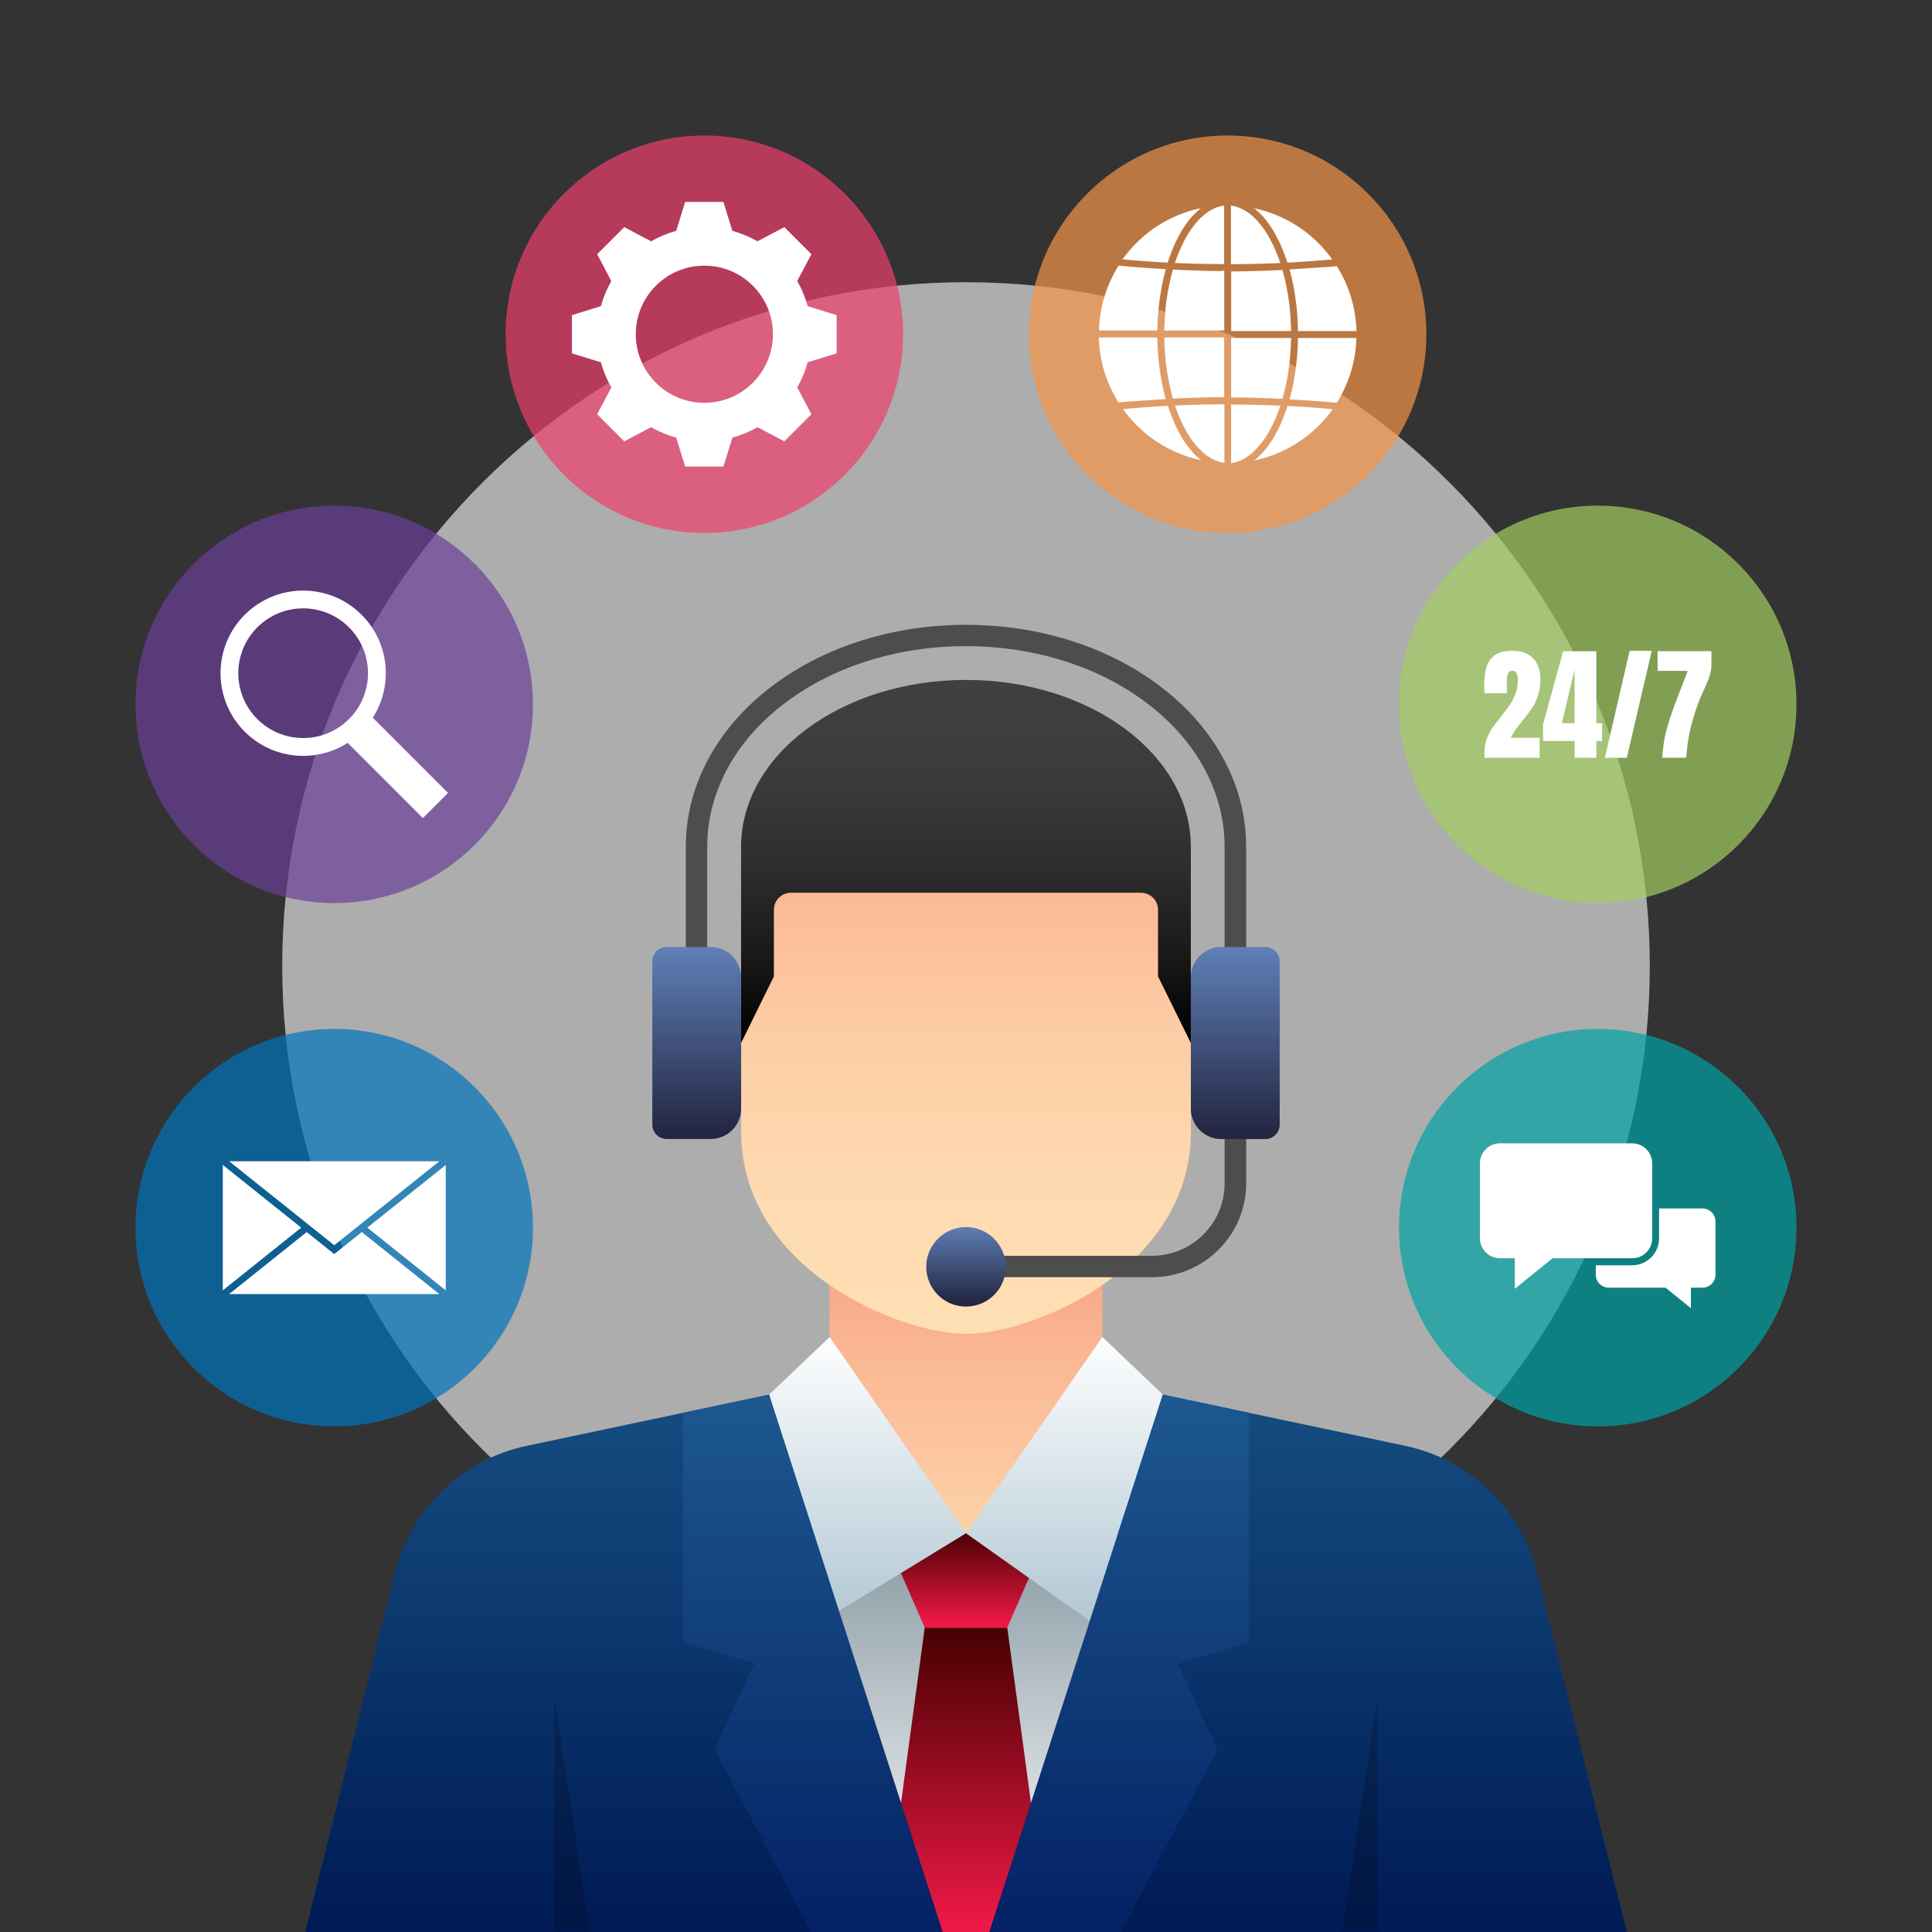 <?xml version="1.0" encoding="UTF-8"?>
<svg xmlns="http://www.w3.org/2000/svg" xmlns:xlink="http://www.w3.org/1999/xlink" width="205px" height="205px" viewBox="0 0 205 205" version="1.1">
<rect x="0" y="0" width="205" height="205" fill="#333333" stroke="none"/>
<defs>
<filter id="alpha" filterUnits="objectBoundingBox" x="0%" y="0%" width="100%" height="100%">
  <feColorMatrix type="matrix" in="SourceGraphic" values="0 0 0 0 1 0 0 0 0 1 0 0 0 0 1 0 0 0 1 0"/>
</filter>
<mask id="mask0">
  <g filter="url(#alpha)">
<rect x="0" y="0" width="205" height="205" style="fill:rgb(0%,0%,0%);fill-opacity:0.6;stroke:none;"/>
  </g>
</mask>
<clipPath id="clip1">
  <rect x="0" y="0" width="205" height="205"/>
</clipPath>
<g id="surface5" clip-path="url(#clip1)">
<path style=" stroke:none;fill-rule:nonzero;fill:rgb(100%,100%,100%);fill-opacity:1;" d="M 175.055 102.5 C 175.055 62.43 142.57 29.945 102.5 29.945 C 62.43 29.945 29.945 62.43 29.945 102.5 C 29.945 142.57 62.43 175.055 102.5 175.055 C 142.57 175.055 175.055 142.57 175.055 102.5 Z M 175.055 102.5 "/>
</g>
<linearGradient id="linear0" gradientUnits="userSpaceOnUse" x1="1400" y1="2571.129" x2="1400" y2="1702.567" gradientTransform="matrix(0.073,0,0,0.073,0,0)">
<stop offset="0" style="stop-color:rgb(100%,87.451%,70.588%);stop-opacity:1;"/>
<stop offset="0.213" style="stop-color:rgb(99.608%,85.49%,69.02%);stop-opacity:1;"/>
<stop offset="0.452" style="stop-color:rgb(99.216%,80.392%,64.706%);stop-opacity:1;"/>
<stop offset="0.703" style="stop-color:rgb(98.039%,71.373%,57.647%);stop-opacity:1;"/>
<stop offset="0.962" style="stop-color:rgb(96.863%,59.216%,47.451%);stop-opacity:1;"/>
<stop offset="1" style="stop-color:rgb(96.471%,57.255%,45.882%);stop-opacity:1;"/>
</linearGradient>
<linearGradient id="linear1" gradientUnits="userSpaceOnUse" x1="1400" y1="2800" x2="1400" y2="2021.186" gradientTransform="matrix(0.073,0,0,0.073,0,0)">
<stop offset="0.011" style="stop-color:rgb(0%,10.588%,33.725%);stop-opacity:1;"/>
<stop offset="0.989" style="stop-color:rgb(8.235%,30.196%,50.196%);stop-opacity:1;"/>
</linearGradient>
<linearGradient id="linear2" gradientUnits="userSpaceOnUse" x1="1400" y1="2800" x2="1400" y2="2222.085" gradientTransform="matrix(0.073,0,0,0.073,0,0)">
<stop offset="0" style="stop-color:rgb(100%,100%,100%);stop-opacity:1;"/>
<stop offset="1" style="stop-color:rgb(52.941%,59.608%,63.137%);stop-opacity:1;"/>
</linearGradient>
<linearGradient id="linear3" gradientUnits="userSpaceOnUse" x1="1400" y1="1933.224" x2="1400" y2="985.443" gradientTransform="matrix(0.073,0,0,0.073,0,0)">
<stop offset="0" style="stop-color:rgb(100%,87.451%,70.588%);stop-opacity:1;"/>
<stop offset="0.213" style="stop-color:rgb(99.608%,85.49%,69.02%);stop-opacity:1;"/>
<stop offset="0.452" style="stop-color:rgb(99.216%,80.392%,64.706%);stop-opacity:1;"/>
<stop offset="0.703" style="stop-color:rgb(98.039%,71.373%,57.647%);stop-opacity:1;"/>
<stop offset="0.962" style="stop-color:rgb(96.863%,59.216%,47.451%);stop-opacity:1;"/>
<stop offset="1" style="stop-color:rgb(96.471%,57.255%,45.882%);stop-opacity:1;"/>
</linearGradient>
<linearGradient id="linear4" gradientUnits="userSpaceOnUse" x1="1400" y1="2800" x2="1400" y2="2358.967" gradientTransform="matrix(0.073,0,0,0.073,0,0)">
<stop offset="0.005" style="stop-color:rgb(92.941%,9.412%,27.451%);stop-opacity:1;"/>
<stop offset="1" style="stop-color:rgb(26.667%,0%,0%);stop-opacity:1;"/>
</linearGradient>
<linearGradient id="linear5" gradientUnits="userSpaceOnUse" x1="1400" y1="2358.967" x2="1400" y2="2222.085" gradientTransform="matrix(0.073,0,0,0.073,0,0)">
<stop offset="0.005" style="stop-color:rgb(92.941%,9.412%,27.451%);stop-opacity:1;"/>
<stop offset="1" style="stop-color:rgb(26.667%,0%,0%);stop-opacity:1;"/>
</linearGradient>
<mask id="mask1">
  <g filter="url(#alpha)">
<rect x="0" y="0" width="205" height="205" style="fill:rgb(0%,0%,0%);fill-opacity:0.2;stroke:none;"/>
  </g>
</mask>
<clipPath id="clip2">
  <rect x="0" y="0" width="205" height="205"/>
</clipPath>
<g id="surface8" clip-path="url(#clip2)">
<path style=" stroke:none;fill-rule:nonzero;fill:rgb(0%,0%,0%);fill-opacity:1;" d="M 58.82 205 L 58.82 180.043 L 62.582 205 Z M 58.82 205 "/>
<path style=" stroke:none;fill-rule:nonzero;fill:rgb(0%,0%,0%);fill-opacity:1;" d="M 146.18 205 L 146.18 180.043 L 142.418 205 Z M 146.18 205 "/>
</g>
<linearGradient id="linear6" gradientUnits="userSpaceOnUse" x1="1257.343" y1="2349.284" x2="1257.343" y2="1937.654" gradientTransform="matrix(0.073,0,0,0.073,0,0)">
<stop offset="0" style="stop-color:rgb(70.196%,78.824%,83.529%);stop-opacity:1;"/>
<stop offset="1" style="stop-color:rgb(100%,100%,100%);stop-opacity:1;"/>
</linearGradient>
<linearGradient id="linear7" gradientUnits="userSpaceOnUse" x1="1542.657" y1="2349.284" x2="1542.657" y2="1937.654" gradientTransform="matrix(0.073,0,0,0.073,0,0)">
<stop offset="0" style="stop-color:rgb(70.196%,78.824%,83.529%);stop-opacity:1;"/>
<stop offset="1" style="stop-color:rgb(100%,100%,100%);stop-opacity:1;"/>
</linearGradient>
<linearGradient id="linear8" gradientUnits="userSpaceOnUse" x1="1178.33" y1="2800" x2="1178.33" y2="2021.186" gradientTransform="matrix(0.073,0,0,0.073,0,0)">
<stop offset="0.011" style="stop-color:rgb(1.569%,13.333%,39.608%);stop-opacity:1;"/>
<stop offset="0.989" style="stop-color:rgb(11.373%,34.51%,56.078%);stop-opacity:1;"/>
</linearGradient>
<linearGradient id="linear9" gradientUnits="userSpaceOnUse" x1="1621.67" y1="2800" x2="1621.67" y2="2021.186" gradientTransform="matrix(0.073,0,0,0.073,0,0)">
<stop offset="0.011" style="stop-color:rgb(1.569%,13.333%,39.608%);stop-opacity:1;"/>
<stop offset="0.989" style="stop-color:rgb(11.373%,34.51%,56.078%);stop-opacity:1;"/>
</linearGradient>
<linearGradient id="linear10" gradientUnits="userSpaceOnUse" x1="1400" y1="1511.598" x2="1400" y2="985.443" gradientTransform="matrix(0.073,0,0,0.073,0,0)">
<stop offset="0" style="stop-color:rgb(0%,0%,0%);stop-opacity:1;"/>
<stop offset="0.236" style="stop-color:rgb(10.196%,9.804%,9.804%);stop-opacity:1;"/>
<stop offset="0.499" style="stop-color:rgb(18.824%,18.039%,18.039%);stop-opacity:1;"/>
<stop offset="0.754" style="stop-color:rgb(23.922%,23.137%,23.137%);stop-opacity:1;"/>
<stop offset="0.989" style="stop-color:rgb(25.49%,24.706%,24.706%);stop-opacity:1;"/>
</linearGradient>
<linearGradient id="linear11" gradientUnits="userSpaceOnUse" x1="1009.673" y1="1650.757" x2="1009.673" y2="1372.439" gradientTransform="matrix(0.073,0,0,0.073,0,0)">
<stop offset="0.011" style="stop-color:rgb(13.725%,14.902%,25.882%);stop-opacity:1;"/>
<stop offset="1" style="stop-color:rgb(37.647%,50.588%,72.549%);stop-opacity:1;"/>
</linearGradient>
<linearGradient id="linear12" gradientUnits="userSpaceOnUse" x1="1790.327" y1="1650.757" x2="1790.327" y2="1372.439" gradientTransform="matrix(0.073,0,0,0.073,0,0)">
<stop offset="0.011" style="stop-color:rgb(13.725%,14.902%,25.882%);stop-opacity:1;"/>
<stop offset="1" style="stop-color:rgb(37.647%,50.588%,72.549%);stop-opacity:1;"/>
</linearGradient>
<linearGradient id="linear13" gradientUnits="userSpaceOnUse" x1="1400" y1="1893.553" x2="1400" y2="1778.39" gradientTransform="matrix(0.073,0,0,0.073,0,0)">
<stop offset="0.011" style="stop-color:rgb(13.725%,14.902%,25.882%);stop-opacity:1;"/>
<stop offset="1" style="stop-color:rgb(37.647%,50.588%,72.549%);stop-opacity:1;"/>
</linearGradient>
<mask id="mask2">
  <g filter="url(#alpha)">
<rect x="0" y="0" width="205" height="205" style="fill:rgb(0%,0%,0%);fill-opacity:0.698;stroke:none;"/>
  </g>
</mask>
<clipPath id="clip3">
  <rect x="0" y="0" width="205" height="205"/>
</clipPath>
<g id="surface11" clip-path="url(#clip3)">
<path style=" stroke:none;fill-rule:nonzero;fill:rgb(93.725%,24.706%,41.961%);fill-opacity:1;" d="M 95.824 35.465 C 95.824 23.82 86.383 14.379 74.738 14.379 C 63.094 14.379 53.652 23.82 53.652 35.465 C 53.652 47.109 63.094 56.551 74.738 56.551 C 86.383 56.551 95.824 47.109 95.824 35.465 Z M 95.824 35.465 "/>
</g>
<mask id="mask3">
  <g filter="url(#alpha)">
<rect x="0" y="0" width="205" height="205" style="fill:rgb(0%,0%,0%);fill-opacity:0.698;stroke:none;"/>
  </g>
</mask>
<clipPath id="clip4">
  <rect x="0" y="0" width="205" height="205"/>
</clipPath>
<g id="surface14" clip-path="url(#clip4)">
<path style=" stroke:none;fill-rule:nonzero;fill:rgb(42.353%,24.706%,60%);fill-opacity:1;" d="M 56.551 74.738 C 56.551 63.094 47.109 53.652 35.465 53.652 C 23.82 53.652 14.379 63.094 14.379 74.738 C 14.379 86.383 23.82 95.824 35.465 95.824 C 47.109 95.824 56.551 86.383 56.551 74.738 Z M 56.551 74.738 "/>
</g>
<mask id="mask4">
  <g filter="url(#alpha)">
<rect x="0" y="0" width="205" height="205" style="fill:rgb(0%,0%,0%);fill-opacity:0.698;stroke:none;"/>
  </g>
</mask>
<clipPath id="clip5">
  <rect x="0" y="0" width="205" height="205"/>
</clipPath>
<g id="surface17" clip-path="url(#clip5)">
<path style=" stroke:none;fill-rule:nonzero;fill:rgb(63.922%,81.176%,38.431%);fill-opacity:1;" d="M 190.621 74.738 C 190.621 63.094 181.18 53.652 169.535 53.652 C 157.891 53.652 148.449 63.094 148.449 74.738 C 148.449 86.383 157.891 95.824 169.535 95.824 C 181.18 95.824 190.621 86.383 190.621 74.738 Z M 190.621 74.738 "/>
</g>
<mask id="mask5">
  <g filter="url(#alpha)">
<rect x="0" y="0" width="205" height="205" style="fill:rgb(0%,0%,0%);fill-opacity:0.698;stroke:none;"/>
  </g>
</mask>
<clipPath id="clip6">
  <rect x="0" y="0" width="205" height="205"/>
</clipPath>
<g id="surface20" clip-path="url(#clip6)">
<path style=" stroke:none;fill-rule:nonzero;fill:rgb(96.863%,58.431%,28.235%);fill-opacity:1;" d="M 151.348 35.465 C 151.348 23.82 141.906 14.379 130.262 14.379 C 118.617 14.379 109.176 23.82 109.176 35.465 C 109.176 47.109 118.617 56.551 130.262 56.551 C 141.906 56.551 151.348 47.109 151.348 35.465 Z M 151.348 35.465 "/>
</g>
<mask id="mask6">
  <g filter="url(#alpha)">
<rect x="0" y="0" width="205" height="205" style="fill:rgb(0%,0%,0%);fill-opacity:0.698;stroke:none;"/>
  </g>
</mask>
<clipPath id="clip7">
  <rect x="0" y="0" width="205" height="205"/>
</clipPath>
<g id="surface23" clip-path="url(#clip7)">
<path style=" stroke:none;fill-rule:nonzero;fill:rgb(0%,45.49%,73.725%);fill-opacity:1;" d="M 56.551 130.262 C 56.551 118.617 47.109 109.176 35.465 109.176 C 23.82 109.176 14.379 118.617 14.379 130.262 C 14.379 141.906 23.82 151.348 35.465 151.348 C 47.109 151.348 56.551 141.906 56.551 130.262 Z M 56.551 130.262 "/>
</g>
<mask id="mask7">
  <g filter="url(#alpha)">
<rect x="0" y="0" width="205" height="205" style="fill:rgb(0%,0%,0%);fill-opacity:0.698;stroke:none;"/>
  </g>
</mask>
<clipPath id="clip8">
  <rect x="0" y="0" width="205" height="205"/>
</clipPath>
<g id="surface26" clip-path="url(#clip8)">
<path style=" stroke:none;fill-rule:nonzero;fill:rgb(0%,63.529%,64.706%);fill-opacity:1;" d="M 190.621 130.262 C 190.621 118.617 181.18 109.176 169.535 109.176 C 157.891 109.176 148.449 118.617 148.449 130.262 C 148.449 141.906 157.891 151.348 169.535 151.348 C 181.18 151.348 190.621 141.906 190.621 130.262 Z M 190.621 130.262 "/>
</g>
</defs>
<g id="surface1">
<use xlink:href="#surface5" mask="url(#mask0)"/>
<path style=" stroke:none;fill-rule:nonzero;fill:url(#linear0);" d="M 88.027 124.656 L 116.973 124.656 L 116.973 188.25 L 88.027 188.25 Z M 88.027 124.656 "/>
<path style=" stroke:none;fill-rule:nonzero;fill:url(#linear1);" d="M 163.098 166.906 C 161.402 160.105 155.969 154.863 149.109 153.414 L 123.387 147.98 L 102.5 162.691 L 81.613 147.98 L 55.891 153.414 C 49.031 154.863 43.598 160.098 41.902 166.906 L 32.391 205 L 172.609 205 Z M 163.098 166.906 "/>
<path style=" stroke:none;fill-rule:nonzero;fill:url(#linear2);" d="M 90.867 205 L 114.133 205 L 125.371 162.691 L 79.629 162.691 Z M 90.867 205 "/>
<path style=" stroke:none;fill-rule:nonzero;fill:url(#linear3);" d="M 102.5 72.145 C 89.32 72.145 78.633 80.074 78.633 89.855 L 78.633 111.184 C 78.633 111.184 78.633 118.57 78.633 120.043 C 78.633 134.676 95.426 141.531 102.5 141.531 C 109.574 141.531 126.367 134.676 126.367 120.043 C 126.367 118.562 126.367 111.184 126.367 111.184 L 126.367 89.855 C 126.367 80.074 115.68 72.145 102.5 72.145 Z M 102.5 72.145 "/>
<path style=" stroke:none;fill-rule:nonzero;fill:url(#linear4);" d="M 102.5 205 L 93.75 205 L 98.121 172.711 L 106.879 172.711 L 111.25 205 Z M 102.5 205 "/>
<path style=" stroke:none;fill-rule:nonzero;fill:url(#linear5);" d="M 102.5 162.691 L 93.75 162.691 L 98.121 172.711 L 106.879 172.711 L 111.25 162.691 Z M 102.5 162.691 "/>
<use xlink:href="#surface8" mask="url(#mask1)"/>
<path style=" stroke:none;fill-rule:nonzero;fill:url(#linear6);" d="M 81.613 147.98 L 88.027 141.867 L 102.5 162.691 L 87.277 172.004 Z M 81.613 147.98 "/>
<path style=" stroke:none;fill-rule:nonzero;fill:url(#linear7);" d="M 123.387 147.98 L 116.973 141.867 L 102.5 162.691 L 115.629 172.004 Z M 123.387 147.98 "/>
<path style=" stroke:none;fill-rule:nonzero;fill:url(#linear8);" d="M 72.512 149.898 L 72.512 174.273 L 80.051 176.492 L 75.812 185.629 L 86.078 205 L 100.031 205 L 81.613 147.98 Z M 72.512 149.898 "/>
<path style=" stroke:none;fill-rule:nonzero;fill:url(#linear9);" d="M 132.488 149.898 L 123.387 147.98 L 104.969 205 L 118.922 205 L 129.188 185.629 L 124.949 176.492 L 132.488 174.273 Z M 132.488 149.898 "/>
<path style=" stroke:none;fill-rule:nonzero;fill:rgb(30.196%,30.196%,30.196%);fill-opacity:1;" d="M 129.574 80.066 C 127.973 77.25 125.707 74.75 122.859 72.637 C 117.355 68.551 110.121 66.297 102.5 66.297 C 94.879 66.297 87.652 68.543 82.141 72.637 C 79.293 74.75 77.027 77.25 75.418 80.066 C 73.66 83.141 72.77 86.438 72.77 89.863 L 72.77 110.625 L 75.039 110.625 L 75.039 89.855 C 75.039 86.832 75.836 83.918 77.387 81.188 C 78.836 78.648 80.887 76.379 83.48 74.453 C 88.598 70.652 95.348 68.559 102.484 68.559 C 109.625 68.559 116.375 70.652 121.492 74.453 C 124.082 76.379 126.141 78.641 127.59 81.188 C 129.148 83.918 129.941 86.832 129.941 89.855 L 129.941 125.57 C 129.941 129.824 126.469 133.25 122.215 133.25 L 102.5 133.25 L 102.5 135.52 L 122.23 135.52 C 127.738 135.52 132.227 131.074 132.227 125.57 L 132.227 89.855 C 132.227 86.438 131.332 83.141 129.574 80.066 Z M 129.574 80.066 "/>
<path style=" stroke:none;fill-rule:nonzero;fill:url(#linear10);" d="M 102.5 72.145 C 89.32 72.145 78.633 80.074 78.633 89.855 L 78.633 110.672 L 82.117 103.605 L 82.117 96.531 C 82.117 95.531 82.93 94.727 83.926 94.727 L 121.066 94.727 C 122.07 94.727 122.875 95.539 122.875 96.531 L 122.875 103.605 L 126.359 110.672 L 126.359 89.855 C 126.367 80.074 115.68 72.145 102.5 72.145 Z M 102.5 72.145 "/>
<path style=" stroke:none;fill-rule:nonzero;fill:url(#linear11);" d="M 75.41 100.48 L 70.746 100.48 C 69.898 100.48 69.215 101.168 69.215 102.008 L 69.215 119.324 C 69.215 120.176 69.906 120.855 70.746 120.855 L 75.41 120.855 C 77.191 120.855 78.641 119.414 78.641 117.625 L 78.641 103.699 C 78.633 101.93 77.191 100.48 75.41 100.48 Z M 75.41 100.48 "/>
<path style=" stroke:none;fill-rule:nonzero;fill:url(#linear12);" d="M 129.59 100.48 C 127.809 100.48 126.359 101.922 126.359 103.707 L 126.359 117.633 C 126.359 119.414 127.805 120.863 129.59 120.863 L 134.254 120.863 C 135.102 120.863 135.785 120.176 135.785 119.332 L 135.785 102.016 C 135.785 101.168 135.094 100.488 134.254 100.488 L 129.59 100.488 Z M 129.59 100.48 "/>
<path style=" stroke:none;fill-rule:nonzero;fill:url(#linear13);" d="M 106.719 134.422 C 106.719 132.094 104.828 130.203 102.5 130.203 C 100.172 130.203 98.281 132.094 98.281 134.422 C 98.281 136.75 100.172 138.637 102.5 138.637 C 104.828 138.637 106.719 136.75 106.719 134.422 Z M 106.719 134.422 "/>
<use xlink:href="#surface11" mask="url(#mask2)"/>
<path style=" stroke:none;fill-rule:nonzero;fill:rgb(100%,100%,100%);fill-opacity:1;" d="M 88.773 37.492 L 88.773 33.438 L 85.699 32.484 C 85.441 31.539 85.066 30.648 84.59 29.82 L 86.094 26.973 L 83.223 24.102 L 80.375 25.602 C 79.547 25.129 78.652 24.754 77.711 24.496 L 76.758 21.422 L 72.703 21.422 L 71.75 24.496 C 70.805 24.754 69.914 25.129 69.086 25.602 L 66.238 24.102 L 63.367 26.973 L 64.867 29.82 C 64.391 30.648 64.02 31.539 63.762 32.484 L 60.688 33.438 L 60.688 37.492 L 63.762 38.445 C 64.02 39.391 64.391 40.273 64.867 41.109 L 63.367 43.957 L 66.238 46.828 L 69.086 45.328 C 69.914 45.805 70.805 46.176 71.75 46.434 L 72.703 49.508 L 76.758 49.508 L 77.711 46.434 C 78.652 46.176 79.539 45.805 80.375 45.328 L 83.223 46.828 L 86.094 43.957 L 84.59 41.109 C 85.066 40.281 85.441 39.391 85.699 38.445 Z M 74.738 42.742 C 70.719 42.742 67.461 39.484 67.461 35.465 C 67.461 31.445 70.719 28.188 74.738 28.188 C 78.758 28.188 82.016 31.445 82.016 35.465 C 82.016 39.484 78.75 42.742 74.738 42.742 Z M 74.738 42.742 "/>
<use xlink:href="#surface14" mask="url(#mask3)"/>
<path style=" stroke:none;fill-rule:nonzero;fill:rgb(100%,100%,100%);fill-opacity:1;" d="M 39.559 76.156 C 41.73 72.762 41.336 68.199 38.371 65.234 C 34.945 61.809 29.395 61.809 25.969 65.234 C 22.543 68.66 22.543 74.211 25.969 77.637 C 28.934 80.602 33.504 80.996 36.895 78.824 L 44.871 86.805 L 47.539 84.137 Z M 37.031 76.297 C 34.344 78.984 29.988 78.984 27.301 76.297 C 24.613 73.609 24.613 69.254 27.301 66.566 C 29.988 63.879 34.344 63.879 37.031 66.566 C 39.719 69.254 39.719 73.609 37.031 76.297 Z M 37.031 76.297 "/>
<use xlink:href="#surface17" mask="url(#mask4)"/>
<path style=" stroke:none;fill-rule:nonzero;fill:rgb(100%,100%,100%);fill-opacity:1;" d="M 157.508 79.871 C 157.508 79.352 157.586 78.875 157.746 78.434 C 157.91 77.996 158.105 77.602 158.348 77.25 C 158.582 76.898 158.898 76.488 159.285 76.012 C 159.68 75.52 159.996 75.102 160.223 74.758 C 160.457 74.414 160.652 74.027 160.816 73.582 C 160.977 73.141 161.059 72.656 161.059 72.137 C 161.059 71.832 161.012 71.59 160.926 71.422 C 160.836 71.254 160.676 71.164 160.449 71.164 C 160.07 71.164 159.887 71.5 159.887 72.176 L 159.887 73.559 L 157.508 73.559 L 157.477 72.863 C 157.477 72.008 157.566 71.297 157.738 70.746 C 157.914 70.199 158.223 69.773 158.664 69.488 C 159.102 69.195 159.703 69.055 160.477 69.055 C 161.422 69.055 162.156 69.32 162.676 69.855 C 163.195 70.383 163.449 71.137 163.449 72.109 C 163.449 72.73 163.363 73.293 163.195 73.801 C 163.027 74.305 162.812 74.746 162.566 75.125 C 162.316 75.5 161.988 75.945 161.57 76.449 C 161.27 76.809 161.02 77.133 160.828 77.41 C 160.633 77.688 160.457 77.98 160.297 78.281 L 163.371 78.281 L 163.371 80.41 L 157.508 80.41 Z M 157.508 79.871 "/>
<path style=" stroke:none;fill-rule:nonzero;fill:rgb(100%,100%,100%);fill-opacity:1;" d="M 167.082 80.41 L 167.082 78.625 L 163.73 78.625 L 163.73 76.859 L 165.859 69.102 L 169.383 69.102 L 169.383 76.742 L 169.988 76.742 L 169.988 78.625 L 169.383 78.625 L 169.383 80.41 Z M 165.734 76.742 L 167.074 76.742 L 167.074 71.047 Z M 165.734 76.742 "/>
<path style=" stroke:none;fill-rule:nonzero;fill:rgb(100%,100%,100%);fill-opacity:1;" d="M 170.289 80.41 L 172.918 69.062 L 175.262 69.062 L 172.617 80.41 Z M 170.289 80.41 "/>
<path style=" stroke:none;fill-rule:nonzero;fill:rgb(100%,100%,100%);fill-opacity:1;" d="M 176.953 77.016 C 177.258 75.961 177.691 74.746 178.246 73.359 C 178.422 72.922 178.547 72.594 178.629 72.371 L 179.074 71.188 L 175.883 71.188 L 175.883 69.094 L 181.594 69.094 L 181.594 70.777 C 181.551 71.188 181.461 71.582 181.324 71.953 C 181.184 72.328 180.992 72.781 180.75 73.316 C 180.562 73.719 180.406 74.055 180.305 74.328 C 179.926 75.301 179.625 76.281 179.383 77.262 C 179.148 78.25 178.996 79.297 178.922 80.398 L 176.375 80.398 C 176.445 79.195 176.637 78.07 176.953 77.016 Z M 176.953 77.016 "/>
<use xlink:href="#surface20" mask="url(#mask5)"/>
<path style=" stroke:none;fill-rule:nonzero;fill:rgb(100%,100%,100%);fill-opacity:1;" d="M 140.551 28.332 C 140.184 28.363 139.809 28.391 139.445 28.422 C 139.398 28.422 139.355 28.43 139.312 28.43 C 138.945 28.457 138.574 28.48 138.207 28.504 C 138.141 28.508 138.074 28.508 138 28.516 C 137.637 28.539 137.277 28.562 136.91 28.582 C 136.891 28.582 136.859 28.582 136.836 28.59 L 136.832 28.59 C 136.867 28.715 136.902 28.848 136.934 28.977 C 136.941 29.008 136.949 29.035 136.953 29.066 C 136.984 29.176 137.008 29.277 137.035 29.387 C 137.051 29.441 137.059 29.492 137.07 29.535 C 137.094 29.621 137.117 29.711 137.129 29.797 C 137.145 29.855 137.152 29.906 137.168 29.965 C 137.18 30.055 137.203 30.137 137.219 30.223 C 137.234 30.281 137.238 30.34 137.254 30.398 C 137.27 30.488 137.285 30.566 137.297 30.656 C 137.305 30.715 137.32 30.773 137.328 30.832 C 137.344 30.918 137.355 31.008 137.371 31.094 C 137.379 31.152 137.395 31.211 137.402 31.27 C 137.414 31.363 137.43 31.453 137.445 31.547 C 137.453 31.598 137.461 31.652 137.469 31.711 C 137.48 31.828 137.496 31.938 137.512 32.055 C 137.52 32.082 137.52 32.113 137.527 32.148 C 137.539 32.293 137.562 32.441 137.578 32.594 C 137.586 32.641 137.586 32.676 137.59 32.719 C 137.598 32.828 137.613 32.938 137.621 33.051 C 137.629 33.109 137.629 33.16 137.637 33.219 C 137.645 33.312 137.648 33.406 137.656 33.504 C 137.664 33.562 137.664 33.629 137.672 33.688 C 137.68 33.773 137.688 33.867 137.688 33.957 C 137.688 34.023 137.695 34.082 137.695 34.148 C 137.703 34.234 137.703 34.332 137.707 34.418 C 137.707 34.477 137.715 34.543 137.715 34.602 C 137.715 34.695 137.723 34.793 137.723 34.887 C 137.723 34.945 137.723 35.004 137.723 35.062 C 137.723 35.086 137.723 35.105 137.723 35.129 L 143.934 35.129 C 143.867 32.684 143.156 30.316 141.852 28.246 C 141.816 28.246 141.781 28.254 141.742 28.254 C 141.371 28.289 141.004 28.32 140.629 28.355 C 140.602 28.328 140.578 28.332 140.551 28.332 Z M 140.551 28.332 "/>
<path style=" stroke:none;fill-rule:nonzero;fill:rgb(100%,100%,100%);fill-opacity:1;" d="M 133.148 22.156 C 133.215 22.207 133.277 22.258 133.336 22.316 C 133.344 22.324 133.352 22.332 133.359 22.336 C 133.418 22.391 133.477 22.441 133.535 22.5 C 133.551 22.508 133.559 22.52 133.57 22.527 C 133.629 22.586 133.695 22.645 133.754 22.711 C 133.77 22.727 133.777 22.742 133.793 22.746 C 133.859 22.812 133.918 22.879 133.98 22.945 C 134.039 23.012 134.105 23.086 134.164 23.148 C 134.18 23.164 134.188 23.18 134.203 23.195 C 134.262 23.266 134.32 23.332 134.379 23.406 C 134.387 23.422 134.398 23.438 134.406 23.449 C 134.465 23.523 134.516 23.598 134.566 23.672 C 134.574 23.676 134.582 23.684 134.582 23.691 C 134.641 23.773 134.699 23.852 134.75 23.934 C 134.766 23.949 134.773 23.969 134.789 23.984 C 134.848 24.066 134.898 24.145 134.957 24.234 C 134.965 24.25 134.969 24.258 134.977 24.27 C 135.027 24.352 135.082 24.43 135.133 24.512 C 135.141 24.527 135.145 24.543 135.152 24.555 C 135.203 24.645 135.258 24.73 135.309 24.828 C 135.316 24.848 135.328 24.863 135.336 24.887 C 135.387 24.98 135.438 25.074 135.492 25.172 C 135.492 25.18 135.496 25.18 135.496 25.188 C 135.551 25.281 135.594 25.375 135.645 25.473 C 135.652 25.492 135.668 25.508 135.672 25.531 C 135.727 25.625 135.77 25.727 135.812 25.828 C 135.82 25.852 135.828 25.867 135.84 25.887 C 135.887 25.992 135.93 26.086 135.973 26.188 C 135.973 26.195 135.98 26.203 135.98 26.211 C 136.023 26.32 136.07 26.422 136.113 26.531 C 136.121 26.555 136.133 26.578 136.141 26.598 C 136.188 26.707 136.23 26.82 136.266 26.93 C 136.273 26.941 136.281 26.965 136.289 26.98 C 136.324 27.082 136.363 27.184 136.406 27.293 C 136.414 27.309 136.422 27.332 136.426 27.344 C 136.465 27.461 136.508 27.574 136.543 27.691 C 136.551 27.719 136.559 27.742 136.566 27.77 C 136.574 27.801 136.59 27.836 136.598 27.867 C 136.633 27.867 136.668 27.859 136.707 27.859 C 137.059 27.836 137.414 27.82 137.766 27.801 C 137.789 27.801 137.82 27.801 137.84 27.793 C 138.184 27.77 138.527 27.75 138.871 27.727 C 138.93 27.719 138.984 27.719 139.043 27.711 C 139.395 27.691 139.738 27.66 140.082 27.633 C 140.148 27.625 140.211 27.625 140.277 27.617 C 140.629 27.586 140.98 27.559 141.332 27.527 C 141.34 27.527 141.355 27.527 141.363 27.527 C 139.34 24.703 136.367 22.777 133.031 22.09 C 133.047 22.102 133.059 22.109 133.074 22.125 C 133.117 22.133 133.133 22.141 133.148 22.156 Z M 133.148 22.156 "/>
<path style=" stroke:none;fill-rule:nonzero;fill:rgb(100%,100%,100%);fill-opacity:1;" d="M 120.219 27.617 C 120.285 27.625 120.352 27.633 120.414 27.633 C 120.758 27.66 121.109 27.684 121.457 27.711 C 121.516 27.719 121.566 27.719 121.625 27.727 C 121.969 27.75 122.312 27.77 122.656 27.793 C 122.68 27.793 122.707 27.793 122.73 27.801 C 123.086 27.82 123.438 27.844 123.789 27.859 C 123.828 27.859 123.863 27.867 123.902 27.867 C 123.906 27.836 123.922 27.801 123.93 27.77 C 123.938 27.742 123.945 27.719 123.953 27.691 C 123.988 27.574 124.031 27.457 124.07 27.344 C 124.078 27.332 124.082 27.309 124.09 27.293 C 124.129 27.191 124.164 27.082 124.207 26.98 C 124.215 26.965 124.223 26.941 124.23 26.93 C 124.273 26.82 124.316 26.707 124.355 26.598 C 124.363 26.578 124.375 26.555 124.383 26.531 C 124.426 26.422 124.473 26.312 124.516 26.211 C 124.516 26.203 124.523 26.195 124.523 26.188 C 124.566 26.086 124.609 25.984 124.656 25.887 C 124.66 25.867 124.668 25.852 124.684 25.828 C 124.727 25.727 124.777 25.633 124.824 25.531 C 124.832 25.508 124.844 25.492 124.852 25.473 C 124.902 25.375 124.949 25.281 125 25.188 C 125 25.18 125.008 25.18 125.008 25.172 C 125.059 25.074 125.109 24.98 125.16 24.887 C 125.168 24.863 125.184 24.848 125.188 24.828 C 125.242 24.738 125.293 24.645 125.344 24.555 C 125.352 24.543 125.359 24.527 125.363 24.512 C 125.418 24.43 125.469 24.352 125.52 24.27 C 125.527 24.258 125.535 24.25 125.539 24.234 C 125.59 24.145 125.648 24.066 125.707 23.984 C 125.723 23.969 125.73 23.949 125.746 23.934 C 125.805 23.852 125.855 23.773 125.914 23.691 C 125.922 23.684 125.93 23.676 125.93 23.672 C 125.98 23.598 126.039 23.523 126.09 23.449 C 126.098 23.438 126.113 23.422 126.117 23.406 C 126.176 23.332 126.234 23.262 126.293 23.195 C 126.309 23.18 126.316 23.164 126.332 23.148 C 126.391 23.078 126.449 23.012 126.516 22.945 C 126.574 22.879 126.641 22.812 126.703 22.746 C 126.719 22.734 126.727 22.719 126.742 22.711 C 126.801 22.652 126.867 22.586 126.926 22.527 C 126.938 22.52 126.945 22.508 126.961 22.5 C 127.02 22.441 127.078 22.391 127.137 22.336 C 127.145 22.332 127.152 22.324 127.16 22.316 C 127.223 22.266 127.289 22.207 127.348 22.156 C 127.363 22.141 127.379 22.133 127.395 22.117 C 127.406 22.102 127.422 22.098 127.438 22.082 C 124.098 22.777 121.125 24.695 119.105 27.52 C 119.113 27.52 119.129 27.52 119.133 27.52 C 119.523 27.559 119.867 27.586 120.219 27.617 Z M 120.219 27.617 "/>
<path style=" stroke:none;fill-rule:nonzero;fill:rgb(100%,100%,100%);fill-opacity:1;" d="M 119.984 42.602 C 120.352 42.574 120.723 42.543 121.09 42.516 C 121.133 42.516 121.176 42.508 121.223 42.508 C 121.586 42.48 121.961 42.457 122.328 42.434 C 122.391 42.426 122.457 42.426 122.523 42.422 C 122.891 42.398 123.25 42.375 123.613 42.355 C 123.637 42.355 123.668 42.355 123.688 42.348 L 123.695 42.348 C 123.66 42.223 123.621 42.09 123.594 41.961 C 123.586 41.93 123.578 41.902 123.57 41.871 C 123.543 41.762 123.52 41.66 123.492 41.551 C 123.477 41.496 123.469 41.445 123.453 41.402 C 123.434 41.316 123.41 41.227 123.395 41.141 C 123.379 41.082 123.375 41.027 123.359 40.973 C 123.344 40.883 123.32 40.801 123.309 40.715 C 123.293 40.656 123.285 40.598 123.27 40.539 C 123.258 40.449 123.242 40.371 123.227 40.281 C 123.219 40.223 123.203 40.164 123.199 40.105 C 123.184 40.02 123.168 39.93 123.152 39.844 C 123.145 39.785 123.133 39.727 123.125 39.668 C 123.109 39.574 123.094 39.484 123.082 39.391 C 123.074 39.34 123.066 39.285 123.059 39.227 C 123.043 39.109 123.027 39 123.016 38.883 C 123.008 38.855 123.008 38.824 123 38.789 C 122.984 38.641 122.965 38.496 122.949 38.344 C 122.941 38.297 122.941 38.262 122.934 38.219 C 122.926 38.109 122.914 38 122.906 37.887 C 122.898 37.828 122.898 37.777 122.891 37.719 C 122.883 37.625 122.875 37.531 122.867 37.434 C 122.859 37.375 122.859 37.309 122.855 37.25 C 122.848 37.164 122.84 37.07 122.84 36.98 C 122.84 36.914 122.832 36.855 122.832 36.789 C 122.824 36.703 122.824 36.605 122.816 36.52 C 122.816 36.461 122.809 36.395 122.809 36.336 C 122.809 36.242 122.801 36.145 122.801 36.051 C 122.801 35.992 122.801 35.934 122.801 35.875 C 122.801 35.852 122.801 35.832 122.801 35.809 L 116.594 35.809 C 116.66 38.254 117.371 40.621 118.672 42.691 C 118.711 42.691 118.746 42.684 118.781 42.684 C 119.156 42.648 119.531 42.617 119.902 42.582 C 119.934 42.602 119.953 42.602 119.984 42.602 Z M 119.984 42.602 "/>
<path style=" stroke:none;fill-rule:nonzero;fill:rgb(100%,100%,100%);fill-opacity:1;" d="M 122.809 35.098 C 122.809 35.078 122.809 35.055 122.809 35.031 C 122.809 34.973 122.809 34.914 122.809 34.855 C 122.809 34.762 122.816 34.668 122.816 34.57 C 122.816 34.512 122.824 34.449 122.824 34.391 C 122.824 34.301 122.832 34.207 122.84 34.117 C 122.84 34.051 122.848 33.992 122.848 33.926 C 122.855 33.84 122.855 33.746 122.859 33.656 C 122.867 33.598 122.867 33.531 122.875 33.473 C 122.883 33.379 122.891 33.285 122.898 33.188 C 122.906 33.129 122.906 33.078 122.914 33.02 C 122.918 32.91 122.934 32.801 122.941 32.691 C 122.949 32.645 122.949 32.609 122.957 32.566 C 122.973 32.418 122.984 32.273 123.008 32.117 C 123.016 32.09 123.016 32.055 123.023 32.023 C 123.035 31.906 123.051 31.789 123.066 31.68 C 123.074 31.629 123.082 31.578 123.086 31.52 C 123.102 31.422 123.117 31.336 123.133 31.242 C 123.141 31.184 123.152 31.125 123.16 31.066 C 123.176 30.977 123.191 30.891 123.203 30.801 C 123.211 30.742 123.227 30.684 123.234 30.625 C 123.25 30.539 123.262 30.457 123.277 30.371 C 123.293 30.312 123.301 30.254 123.316 30.195 C 123.328 30.105 123.352 30.023 123.367 29.938 C 123.379 29.879 123.387 29.828 123.402 29.77 C 123.426 29.68 123.438 29.594 123.461 29.504 C 123.477 29.453 123.484 29.402 123.496 29.359 C 123.527 29.25 123.551 29.148 123.578 29.035 C 123.586 29.008 123.594 28.977 123.602 28.949 C 123.637 28.816 123.668 28.691 123.703 28.562 L 123.695 28.562 C 123.672 28.562 123.645 28.562 123.621 28.555 C 123.258 28.531 122.898 28.508 122.531 28.488 C 122.465 28.48 122.398 28.48 122.328 28.473 C 121.961 28.449 121.586 28.422 121.223 28.398 C 121.176 28.398 121.133 28.391 121.09 28.391 C 120.715 28.363 120.352 28.332 119.984 28.305 C 119.961 28.305 119.934 28.297 119.91 28.297 C 119.535 28.27 119.164 28.23 118.797 28.195 C 118.762 28.195 118.723 28.188 118.688 28.188 C 117.391 30.258 116.676 32.625 116.609 35.07 L 122.809 35.07 Z M 122.809 35.098 "/>
<path style=" stroke:none;fill-rule:nonzero;fill:rgb(100%,100%,100%);fill-opacity:1;" d="M 137.723 35.832 C 137.723 35.852 137.723 35.875 137.723 35.898 C 137.723 35.957 137.723 36.016 137.723 36.074 C 137.723 36.168 137.715 36.262 137.715 36.359 C 137.715 36.418 137.707 36.484 137.707 36.543 C 137.707 36.629 137.703 36.723 137.695 36.812 C 137.695 36.879 137.688 36.938 137.688 37.004 C 137.68 37.09 137.68 37.184 137.672 37.273 C 137.664 37.332 137.664 37.398 137.656 37.457 C 137.648 37.551 137.645 37.648 137.637 37.742 C 137.629 37.801 137.629 37.852 137.621 37.91 C 137.613 38.02 137.598 38.129 137.59 38.238 C 137.586 38.285 137.586 38.32 137.578 38.363 C 137.562 38.512 137.547 38.656 137.527 38.812 C 137.52 38.84 137.52 38.875 137.512 38.906 C 137.496 39.023 137.48 39.141 137.469 39.25 C 137.461 39.301 137.453 39.352 137.445 39.41 C 137.43 39.508 137.414 39.594 137.402 39.691 C 137.395 39.746 137.379 39.805 137.371 39.863 C 137.355 39.953 137.344 40.039 137.328 40.129 C 137.32 40.188 137.305 40.246 137.297 40.305 C 137.285 40.391 137.27 40.473 137.254 40.562 C 137.238 40.621 137.234 40.68 137.219 40.738 C 137.203 40.824 137.18 40.906 137.168 40.992 C 137.152 41.051 137.145 41.102 137.129 41.16 C 137.109 41.25 137.094 41.336 137.07 41.426 C 137.059 41.477 137.051 41.527 137.035 41.57 C 137.008 41.68 136.984 41.785 136.953 41.895 C 136.949 41.922 136.941 41.953 136.934 41.98 C 136.895 42.113 136.867 42.238 136.832 42.367 L 136.836 42.367 C 136.859 42.367 136.891 42.367 136.91 42.375 C 137.277 42.398 137.637 42.422 138 42.441 C 138.066 42.449 138.133 42.449 138.199 42.457 C 138.566 42.48 138.938 42.508 139.305 42.531 C 139.348 42.531 139.395 42.539 139.438 42.539 C 139.809 42.566 140.176 42.598 140.543 42.625 C 140.562 42.625 140.594 42.633 140.617 42.633 C 140.988 42.66 141.363 42.699 141.734 42.734 C 141.773 42.734 141.809 42.742 141.844 42.742 C 143.141 40.672 143.859 38.305 143.926 35.859 L 137.723 35.859 Z M 137.723 35.832 "/>
<path style=" stroke:none;fill-rule:nonzero;fill:rgb(100%,100%,100%);fill-opacity:1;" d="M 127.387 48.781 C 127.32 48.73 127.254 48.68 127.195 48.621 C 127.188 48.613 127.18 48.605 127.172 48.602 C 127.113 48.547 127.055 48.496 126.996 48.438 C 126.984 48.43 126.977 48.418 126.961 48.41 C 126.895 48.352 126.836 48.293 126.777 48.227 C 126.762 48.211 126.758 48.195 126.742 48.191 C 126.676 48.125 126.617 48.059 126.551 47.992 C 126.492 47.926 126.426 47.852 126.367 47.781 C 126.352 47.766 126.348 47.75 126.332 47.734 C 126.273 47.664 126.215 47.598 126.156 47.523 C 126.148 47.508 126.133 47.492 126.125 47.488 C 126.066 47.414 126.016 47.34 125.957 47.266 C 125.949 47.262 125.949 47.254 125.941 47.246 C 125.883 47.164 125.824 47.086 125.773 47.004 C 125.762 46.988 125.754 46.969 125.738 46.953 C 125.68 46.871 125.629 46.785 125.57 46.703 C 125.562 46.695 125.555 46.68 125.547 46.668 C 125.496 46.586 125.445 46.504 125.395 46.418 C 125.387 46.402 125.379 46.387 125.371 46.375 C 125.32 46.285 125.27 46.199 125.219 46.102 C 125.211 46.082 125.195 46.066 125.188 46.043 C 125.137 45.949 125.086 45.855 125.035 45.758 C 125.035 45.75 125.027 45.75 125.027 45.746 C 124.977 45.648 124.934 45.555 124.883 45.457 C 124.875 45.438 124.859 45.422 124.852 45.398 C 124.801 45.305 124.758 45.203 124.715 45.102 C 124.707 45.078 124.699 45.062 124.684 45.043 C 124.641 44.938 124.598 44.844 124.551 44.742 C 124.551 44.734 124.543 44.727 124.543 44.719 C 124.5 44.609 124.457 44.508 124.414 44.398 C 124.406 44.375 124.391 44.352 124.383 44.332 C 124.34 44.223 124.297 44.113 124.258 44 C 124.254 43.988 124.246 43.965 124.238 43.949 C 124.199 43.848 124.164 43.746 124.121 43.637 C 124.113 43.621 124.105 43.598 124.098 43.586 C 124.062 43.469 124.02 43.359 123.98 43.242 C 123.973 43.211 123.965 43.188 123.961 43.16 C 123.953 43.129 123.938 43.094 123.93 43.066 C 123.895 43.066 123.855 43.07 123.82 43.07 C 123.469 43.094 123.109 43.109 122.75 43.129 C 122.723 43.129 122.699 43.129 122.672 43.137 C 122.328 43.16 121.98 43.184 121.645 43.203 C 121.586 43.211 121.535 43.211 121.477 43.219 C 121.133 43.242 120.781 43.27 120.438 43.301 C 120.371 43.305 120.297 43.312 120.234 43.312 C 119.883 43.344 119.535 43.371 119.184 43.402 C 119.18 43.402 119.164 43.402 119.156 43.402 C 121.176 46.227 124.148 48.152 127.488 48.84 C 127.473 48.828 127.457 48.82 127.445 48.805 C 127.414 48.805 127.398 48.797 127.387 48.781 Z M 127.387 48.781 "/>
<path style=" stroke:none;fill-rule:nonzero;fill:rgb(100%,100%,100%);fill-opacity:1;" d="M 140.316 43.32 C 140.25 43.312 140.176 43.305 140.109 43.305 C 139.766 43.277 139.414 43.254 139.07 43.227 C 139.012 43.219 138.961 43.219 138.902 43.211 C 138.559 43.188 138.215 43.168 137.879 43.145 C 137.848 43.145 137.824 43.145 137.797 43.137 C 137.438 43.117 137.086 43.094 136.727 43.078 C 136.691 43.078 136.656 43.07 136.617 43.07 C 136.609 43.102 136.598 43.137 136.59 43.168 C 136.582 43.195 136.574 43.219 136.566 43.246 C 136.531 43.363 136.484 43.48 136.449 43.59 C 136.441 43.605 136.434 43.629 136.426 43.645 C 136.391 43.746 136.355 43.855 136.309 43.957 C 136.305 43.973 136.297 43.996 136.289 44.008 C 136.246 44.117 136.199 44.23 136.164 44.34 C 136.156 44.359 136.141 44.383 136.133 44.406 C 136.09 44.516 136.047 44.625 136.004 44.727 C 136.004 44.734 135.996 44.742 135.996 44.75 C 135.953 44.852 135.906 44.953 135.863 45.047 C 135.855 45.07 135.848 45.086 135.836 45.105 C 135.789 45.211 135.738 45.305 135.695 45.406 C 135.688 45.43 135.672 45.445 135.668 45.465 C 135.613 45.562 135.57 45.656 135.52 45.75 C 135.52 45.758 135.512 45.758 135.512 45.766 C 135.461 45.863 135.41 45.957 135.359 46.051 C 135.352 46.074 135.336 46.09 135.328 46.109 C 135.277 46.207 135.227 46.293 135.176 46.383 C 135.168 46.395 135.16 46.41 135.152 46.426 C 135.102 46.504 135.051 46.594 135 46.676 C 134.992 46.688 134.984 46.695 134.977 46.711 C 134.926 46.797 134.867 46.879 134.809 46.961 C 134.793 46.973 134.789 46.996 134.773 47.012 C 134.715 47.09 134.664 47.172 134.605 47.254 C 134.598 47.262 134.598 47.266 134.59 47.273 C 134.539 47.348 134.48 47.422 134.422 47.492 C 134.414 47.508 134.398 47.523 134.391 47.531 C 134.332 47.605 134.273 47.676 134.215 47.742 C 134.203 47.758 134.195 47.773 134.18 47.785 C 134.121 47.859 134.055 47.926 133.996 48 C 133.938 48.066 133.871 48.133 133.805 48.195 C 133.793 48.211 133.785 48.227 133.77 48.234 C 133.711 48.293 133.645 48.359 133.586 48.418 C 133.578 48.426 133.566 48.438 133.551 48.445 C 133.492 48.496 133.434 48.555 133.375 48.605 C 133.367 48.613 133.359 48.621 133.352 48.629 C 133.285 48.68 133.227 48.738 133.164 48.789 C 133.148 48.805 133.133 48.812 133.117 48.828 C 133.105 48.84 133.09 48.848 133.074 48.863 C 136.414 48.168 139.387 46.25 141.406 43.422 C 141.398 43.422 141.383 43.422 141.375 43.422 C 141.012 43.379 140.668 43.344 140.316 43.32 Z M 140.316 43.32 "/>
<path style=" stroke:none;fill-rule:nonzero;fill:rgb(100%,100%,100%);fill-opacity:1;" d="M 129.391 28.758 C 129.246 28.758 129.098 28.758 128.953 28.75 C 128.855 28.75 128.762 28.75 128.668 28.75 C 128.512 28.75 128.359 28.742 128.207 28.742 C 128.117 28.742 128.039 28.742 127.949 28.738 C 127.766 28.738 127.574 28.73 127.395 28.723 C 127.336 28.723 127.281 28.723 127.223 28.715 C 126.984 28.707 126.734 28.699 126.492 28.691 C 126.449 28.691 126.398 28.691 126.352 28.684 C 126.156 28.68 125.957 28.672 125.762 28.664 C 125.68 28.664 125.598 28.656 125.52 28.656 C 125.359 28.648 125.188 28.641 125.027 28.633 C 124.941 28.625 124.844 28.625 124.758 28.621 C 124.656 28.613 124.559 28.613 124.457 28.605 C 124.449 28.625 124.441 28.656 124.434 28.68 C 124.422 28.73 124.406 28.789 124.391 28.848 C 124.367 28.918 124.348 29 124.332 29.074 C 124.316 29.133 124.305 29.191 124.289 29.242 C 124.266 29.316 124.254 29.395 124.23 29.469 C 124.215 29.527 124.199 29.586 124.188 29.645 C 124.172 29.727 124.148 29.797 124.137 29.879 C 124.121 29.938 124.105 29.996 124.098 30.055 C 124.082 30.137 124.062 30.215 124.047 30.297 C 124.031 30.355 124.023 30.406 124.012 30.465 C 123.996 30.551 123.973 30.641 123.961 30.727 C 123.953 30.777 123.938 30.832 123.93 30.883 C 123.906 30.992 123.895 31.102 123.879 31.203 C 123.871 31.234 123.863 31.27 123.863 31.301 C 123.844 31.438 123.82 31.586 123.797 31.723 C 123.789 31.762 123.789 31.797 123.785 31.832 C 123.77 31.945 123.754 32.047 123.738 32.156 C 123.73 32.207 123.727 32.266 123.719 32.316 C 123.711 32.406 123.695 32.5 123.688 32.586 C 123.68 32.645 123.672 32.703 123.672 32.762 C 123.668 32.852 123.66 32.938 123.652 33.027 C 123.645 33.086 123.645 33.152 123.637 33.211 C 123.629 33.297 123.621 33.379 123.613 33.465 C 123.609 33.531 123.609 33.59 123.602 33.656 C 123.594 33.746 123.594 33.824 123.586 33.914 C 123.586 33.98 123.578 34.039 123.578 34.102 C 123.57 34.191 123.57 34.277 123.562 34.359 C 123.562 34.426 123.555 34.484 123.555 34.551 C 123.555 34.637 123.551 34.727 123.551 34.82 C 123.551 34.879 123.551 34.945 123.543 35.004 C 123.543 35.027 123.543 35.039 123.543 35.062 L 129.902 35.062 L 129.902 28.73 C 129.832 28.73 129.758 28.73 129.684 28.73 C 129.582 28.766 129.488 28.766 129.391 28.758 Z M 129.391 28.758 "/>
<path style=" stroke:none;fill-rule:nonzero;fill:rgb(100%,100%,100%);fill-opacity:1;" d="M 136.992 35.098 C 136.992 35.078 136.992 35.062 136.992 35.039 C 136.992 34.98 136.992 34.914 136.984 34.855 C 136.984 34.77 136.977 34.68 136.977 34.586 C 136.977 34.52 136.969 34.461 136.969 34.395 C 136.969 34.309 136.961 34.219 136.953 34.141 C 136.953 34.074 136.949 34.016 136.949 33.949 C 136.941 33.863 136.941 33.781 136.934 33.691 C 136.926 33.629 136.926 33.57 136.918 33.504 C 136.91 33.414 136.902 33.336 136.895 33.246 C 136.891 33.18 136.891 33.121 136.883 33.062 C 136.875 32.977 136.867 32.887 136.859 32.801 C 136.852 32.742 136.844 32.684 136.844 32.625 C 136.836 32.527 136.824 32.441 136.816 32.352 C 136.809 32.301 136.801 32.242 136.793 32.191 C 136.777 32.082 136.766 31.98 136.75 31.871 C 136.742 31.832 136.742 31.797 136.734 31.762 C 136.715 31.613 136.691 31.477 136.668 31.336 C 136.66 31.305 136.66 31.27 136.656 31.242 C 136.641 31.129 136.617 31.02 136.602 30.918 C 136.598 30.867 136.582 30.816 136.574 30.766 C 136.559 30.676 136.543 30.59 136.523 30.5 C 136.508 30.441 136.5 30.391 136.484 30.332 C 136.473 30.254 136.449 30.172 136.434 30.09 C 136.422 30.031 136.414 29.973 136.398 29.914 C 136.383 29.836 136.363 29.754 136.348 29.68 C 136.332 29.621 136.316 29.562 136.305 29.504 C 136.281 29.426 136.266 29.352 136.246 29.277 C 136.23 29.219 136.215 29.16 136.199 29.109 C 136.18 29.035 136.156 28.957 136.141 28.883 C 136.129 28.824 136.113 28.773 136.098 28.715 C 136.09 28.691 136.082 28.664 136.074 28.641 C 135.973 28.648 135.879 28.648 135.777 28.656 C 135.688 28.664 135.594 28.664 135.504 28.672 C 135.336 28.68 135.176 28.684 135.016 28.691 C 134.934 28.691 134.852 28.699 134.773 28.699 C 134.574 28.707 134.379 28.715 134.18 28.723 C 134.137 28.723 134.086 28.723 134.039 28.73 C 133.801 28.738 133.551 28.742 133.309 28.75 C 133.25 28.75 133.199 28.75 133.141 28.758 C 132.957 28.766 132.766 28.766 132.582 28.773 C 132.496 28.773 132.414 28.773 132.328 28.781 C 132.172 28.781 132.02 28.789 131.867 28.789 C 131.77 28.789 131.676 28.789 131.582 28.789 C 131.434 28.789 131.289 28.789 131.141 28.797 C 131.047 28.797 130.949 28.797 130.855 28.797 C 130.781 28.797 130.711 28.797 130.637 28.797 L 130.637 35.129 L 136.992 35.129 Z M 136.992 35.098 "/>
<path style=" stroke:none;fill-rule:nonzero;fill:rgb(100%,100%,100%);fill-opacity:1;" d="M 131.141 42.172 C 131.289 42.172 131.434 42.172 131.582 42.18 C 131.676 42.18 131.77 42.18 131.859 42.18 C 132.012 42.18 132.168 42.188 132.32 42.188 C 132.406 42.188 132.488 42.188 132.578 42.195 C 132.758 42.195 132.941 42.199 133.125 42.207 C 133.184 42.207 133.242 42.207 133.301 42.215 C 133.543 42.223 133.793 42.23 134.035 42.238 C 134.078 42.238 134.129 42.238 134.172 42.246 C 134.371 42.254 134.566 42.258 134.766 42.266 C 134.848 42.266 134.926 42.273 135.008 42.273 C 135.168 42.281 135.336 42.289 135.496 42.297 C 135.594 42.305 135.68 42.305 135.777 42.309 C 135.879 42.316 135.973 42.316 136.074 42.324 C 136.082 42.305 136.09 42.273 136.098 42.254 C 136.113 42.199 136.129 42.141 136.141 42.082 C 136.164 42.012 136.188 41.93 136.199 41.855 C 136.215 41.797 136.23 41.738 136.246 41.688 C 136.266 41.613 136.281 41.535 136.305 41.461 C 136.316 41.402 136.332 41.344 136.348 41.285 C 136.363 41.203 136.383 41.133 136.398 41.051 C 136.414 40.992 136.426 40.934 136.434 40.875 C 136.449 40.797 136.473 40.715 136.484 40.633 C 136.5 40.574 136.508 40.523 136.523 40.465 C 136.539 40.379 136.559 40.289 136.574 40.203 C 136.582 40.152 136.598 40.098 136.602 40.047 C 136.625 39.938 136.641 39.836 136.656 39.727 C 136.66 39.691 136.668 39.66 136.668 39.625 C 136.691 39.484 136.715 39.34 136.734 39.199 C 136.742 39.164 136.742 39.125 136.75 39.09 C 136.766 38.988 136.777 38.875 136.793 38.766 C 136.801 38.715 136.809 38.656 136.816 38.605 C 136.824 38.52 136.836 38.422 136.844 38.336 C 136.852 38.277 136.859 38.219 136.859 38.16 C 136.867 38.07 136.875 37.984 136.883 37.895 C 136.891 37.836 136.891 37.77 136.895 37.711 C 136.902 37.625 136.91 37.543 136.918 37.457 C 136.926 37.391 136.926 37.332 136.934 37.266 C 136.941 37.18 136.941 37.098 136.949 37.012 C 136.949 36.945 136.953 36.887 136.953 36.82 C 136.961 36.73 136.961 36.645 136.969 36.562 C 136.969 36.496 136.977 36.438 136.977 36.371 C 136.977 36.285 136.984 36.195 136.984 36.102 C 136.984 36.043 136.984 35.977 136.992 35.918 C 136.992 35.898 136.992 35.883 136.992 35.859 L 130.629 35.859 L 130.629 42.172 C 130.703 42.172 130.773 42.172 130.848 42.172 C 130.945 42.172 131.047 42.172 131.141 42.172 Z M 131.141 42.172 "/>
<path style=" stroke:none;fill-rule:nonzero;fill:rgb(100%,100%,100%);fill-opacity:1;" d="M 123.543 35.832 C 123.543 35.852 123.543 35.867 123.543 35.891 C 123.543 35.949 123.543 36.016 123.551 36.074 C 123.551 36.16 123.555 36.25 123.555 36.344 C 123.555 36.41 123.562 36.469 123.562 36.535 C 123.562 36.621 123.57 36.711 123.578 36.789 C 123.578 36.855 123.586 36.914 123.586 36.98 C 123.594 37.07 123.594 37.148 123.602 37.238 C 123.609 37.301 123.609 37.359 123.613 37.426 C 123.621 37.516 123.629 37.594 123.637 37.684 C 123.645 37.75 123.645 37.809 123.652 37.867 C 123.66 37.953 123.668 38.043 123.672 38.129 C 123.68 38.188 123.688 38.246 123.688 38.305 C 123.695 38.402 123.711 38.488 123.719 38.578 C 123.727 38.629 123.73 38.688 123.738 38.738 C 123.754 38.848 123.77 38.949 123.785 39.059 C 123.789 39.098 123.789 39.133 123.797 39.168 C 123.82 39.316 123.844 39.457 123.863 39.594 C 123.871 39.633 123.879 39.66 123.879 39.695 C 123.895 39.805 123.914 39.918 123.93 40.02 C 123.938 40.07 123.953 40.121 123.961 40.172 C 123.973 40.262 123.988 40.348 124.012 40.438 C 124.023 40.496 124.031 40.547 124.047 40.605 C 124.062 40.684 124.082 40.766 124.098 40.848 C 124.113 40.906 124.121 40.965 124.137 41.023 C 124.148 41.102 124.172 41.176 124.188 41.258 C 124.199 41.316 124.215 41.375 124.23 41.434 C 124.254 41.512 124.266 41.586 124.289 41.66 C 124.305 41.719 124.316 41.777 124.332 41.828 C 124.355 41.902 124.375 41.98 124.391 42.055 C 124.406 42.113 124.422 42.164 124.434 42.223 C 124.441 42.246 124.449 42.273 124.457 42.297 C 124.559 42.289 124.656 42.289 124.758 42.281 C 124.852 42.273 124.941 42.273 125.035 42.266 C 125.195 42.258 125.363 42.254 125.527 42.246 C 125.605 42.246 125.688 42.238 125.766 42.238 C 125.965 42.23 126.164 42.223 126.359 42.215 C 126.406 42.215 126.457 42.215 126.5 42.207 C 126.742 42.199 126.988 42.195 127.23 42.188 C 127.289 42.188 127.348 42.188 127.406 42.18 C 127.59 42.172 127.773 42.172 127.957 42.164 C 128.043 42.164 128.133 42.164 128.211 42.156 C 128.367 42.156 128.52 42.148 128.676 42.148 C 128.77 42.148 128.863 42.148 128.953 42.148 C 129.098 42.148 129.246 42.148 129.391 42.141 C 129.488 42.141 129.582 42.141 129.676 42.141 C 129.75 42.141 129.824 42.141 129.898 42.141 L 129.898 35.809 L 123.543 35.809 Z M 123.543 35.832 "/>
<path style=" stroke:none;fill-rule:nonzero;fill:rgb(100%,100%,100%);fill-opacity:1;" d="M 133.199 47.734 C 133.234 47.699 133.266 47.668 133.301 47.633 C 133.332 47.605 133.359 47.574 133.383 47.547 C 133.418 47.508 133.449 47.473 133.477 47.434 C 133.508 47.406 133.527 47.379 133.559 47.348 C 133.594 47.312 133.625 47.266 133.66 47.23 C 133.684 47.203 133.711 47.172 133.734 47.145 C 133.77 47.098 133.805 47.047 133.844 47.004 C 133.863 46.973 133.887 46.953 133.91 46.922 C 133.969 46.852 134.02 46.777 134.078 46.695 C 134.094 46.676 134.105 46.652 134.121 46.629 C 134.164 46.57 134.203 46.512 134.246 46.453 C 134.27 46.426 134.289 46.387 134.312 46.359 C 134.348 46.309 134.379 46.258 134.414 46.207 C 134.438 46.168 134.457 46.133 134.48 46.098 C 134.508 46.043 134.539 45.992 134.566 45.941 C 134.59 45.906 134.613 45.863 134.633 45.824 C 134.664 45.773 134.691 45.723 134.723 45.672 C 134.742 45.629 134.766 45.59 134.789 45.547 C 134.816 45.496 134.848 45.445 134.875 45.387 C 134.898 45.34 134.918 45.297 134.941 45.262 C 134.969 45.203 135 45.152 135.023 45.094 C 135.043 45.047 135.066 45.004 135.086 44.961 C 135.117 44.902 135.145 44.844 135.168 44.785 C 135.191 44.742 135.203 44.699 135.227 44.66 C 135.258 44.594 135.285 44.527 135.316 44.469 C 135.328 44.434 135.352 44.391 135.367 44.352 C 135.395 44.281 135.434 44.199 135.461 44.125 C 135.477 44.098 135.484 44.066 135.496 44.031 C 135.543 43.922 135.586 43.812 135.629 43.695 C 135.637 43.68 135.637 43.664 135.645 43.656 C 135.68 43.555 135.719 43.461 135.754 43.359 C 135.77 43.32 135.785 43.285 135.789 43.246 C 135.812 43.184 135.836 43.117 135.855 43.051 C 135.805 43.051 135.746 43.043 135.695 43.043 C 135.602 43.035 135.496 43.035 135.402 43.027 C 135.258 43.02 135.109 43.012 134.965 43.012 C 134.867 43.008 134.773 43.008 134.672 43 C 134.516 42.992 134.371 42.992 134.215 42.984 C 134.129 42.984 134.039 42.977 133.945 42.977 C 133.77 42.969 133.594 42.969 133.418 42.961 C 133.359 42.961 133.293 42.961 133.234 42.953 C 133 42.949 132.766 42.941 132.531 42.941 C 132.465 42.941 132.402 42.941 132.336 42.941 C 132.168 42.941 131.996 42.934 131.828 42.934 C 131.742 42.934 131.652 42.934 131.559 42.934 C 131.414 42.934 131.266 42.934 131.125 42.926 C 131.031 42.926 130.938 42.926 130.84 42.926 C 130.77 42.926 130.703 42.926 130.629 42.926 L 130.629 49.141 C 130.645 49.141 130.652 49.141 130.664 49.133 C 130.695 49.133 130.723 49.125 130.754 49.121 C 130.789 49.113 130.832 49.105 130.871 49.098 C 130.898 49.09 130.93 49.082 130.957 49.082 C 130.996 49.074 131.039 49.066 131.074 49.055 C 131.105 49.047 131.133 49.039 131.164 49.031 C 131.199 49.023 131.242 49.008 131.281 48.996 C 131.309 48.988 131.34 48.973 131.367 48.965 C 131.406 48.949 131.449 48.938 131.484 48.922 C 131.516 48.906 131.543 48.898 131.574 48.887 C 131.609 48.871 131.652 48.848 131.691 48.832 C 131.719 48.82 131.742 48.812 131.77 48.797 C 131.816 48.773 131.859 48.754 131.902 48.73 C 131.926 48.715 131.945 48.711 131.969 48.695 C 132.035 48.66 132.102 48.621 132.168 48.586 C 132.18 48.578 132.203 48.562 132.219 48.547 C 132.262 48.52 132.312 48.488 132.355 48.453 C 132.387 48.438 132.406 48.418 132.438 48.395 C 132.473 48.367 132.512 48.344 132.555 48.312 C 132.582 48.293 132.613 48.27 132.637 48.25 C 132.672 48.219 132.707 48.191 132.746 48.16 C 132.773 48.137 132.805 48.109 132.832 48.086 C 132.871 48.059 132.898 48.027 132.934 48 C 132.965 47.977 132.992 47.949 133.023 47.918 C 133.059 47.891 133.09 47.852 133.125 47.824 C 133.141 47.793 133.168 47.766 133.199 47.734 Z M 133.199 47.734 "/>
<path style=" stroke:none;fill-rule:nonzero;fill:rgb(100%,100%,100%);fill-opacity:1;" d="M 129.406 42.902 C 129.262 42.902 129.113 42.902 128.973 42.91 C 128.887 42.91 128.797 42.91 128.703 42.91 C 128.535 42.91 128.367 42.918 128.199 42.918 C 128.133 42.918 128.066 42.918 128 42.918 C 127.766 42.926 127.531 42.926 127.297 42.934 C 127.238 42.934 127.172 42.934 127.113 42.941 C 126.938 42.949 126.762 42.949 126.586 42.953 C 126.5 42.953 126.41 42.961 126.316 42.961 C 126.164 42.969 126.016 42.969 125.863 42.977 C 125.766 42.977 125.672 42.984 125.57 42.992 C 125.422 43 125.277 43.008 125.129 43.008 C 125.035 43.012 124.934 43.012 124.836 43.02 C 124.785 43.02 124.727 43.027 124.676 43.027 C 124.699 43.094 124.719 43.16 124.742 43.227 C 124.758 43.262 124.773 43.301 124.777 43.336 C 124.816 43.438 124.852 43.539 124.891 43.637 C 124.895 43.648 124.895 43.664 124.902 43.672 C 124.949 43.781 124.992 43.898 125.035 44.008 C 125.051 44.039 125.059 44.066 125.07 44.105 C 125.102 44.184 125.137 44.258 125.168 44.332 C 125.184 44.375 125.203 44.41 125.219 44.449 C 125.246 44.516 125.277 44.582 125.305 44.641 C 125.328 44.684 125.344 44.727 125.363 44.762 C 125.395 44.82 125.422 44.879 125.445 44.938 C 125.469 44.984 125.488 45.027 125.512 45.07 C 125.539 45.129 125.57 45.18 125.59 45.238 C 125.613 45.281 125.637 45.328 125.656 45.363 C 125.688 45.414 125.715 45.473 125.746 45.523 C 125.766 45.57 125.789 45.605 125.812 45.648 C 125.84 45.699 125.871 45.75 125.898 45.805 C 125.922 45.84 125.941 45.883 125.965 45.922 C 125.996 45.973 126.023 46.023 126.055 46.074 C 126.074 46.109 126.098 46.148 126.117 46.184 C 126.148 46.234 126.184 46.285 126.223 46.336 C 126.242 46.367 126.266 46.402 126.289 46.434 C 126.324 46.492 126.367 46.551 126.41 46.609 C 126.426 46.629 126.441 46.652 126.457 46.676 C 126.516 46.754 126.566 46.828 126.625 46.902 C 126.645 46.93 126.668 46.953 126.691 46.98 C 126.727 47.027 126.762 47.078 126.801 47.121 C 126.82 47.148 126.852 47.18 126.871 47.207 C 126.91 47.254 126.938 47.289 126.977 47.324 C 127.004 47.355 127.027 47.383 127.055 47.414 C 127.086 47.449 127.121 47.488 127.152 47.523 C 127.18 47.551 127.211 47.582 127.23 47.609 C 127.262 47.648 127.297 47.676 127.336 47.715 C 127.363 47.742 127.395 47.773 127.422 47.793 C 127.457 47.824 127.488 47.859 127.523 47.891 C 127.555 47.918 127.582 47.941 127.613 47.969 C 127.648 48 127.68 48.027 127.715 48.059 C 127.746 48.078 127.773 48.109 127.805 48.133 C 127.84 48.16 127.875 48.191 127.914 48.219 C 127.941 48.242 127.973 48.262 127.992 48.285 C 128.031 48.312 128.066 48.344 128.109 48.367 C 128.141 48.387 128.16 48.402 128.191 48.426 C 128.234 48.453 128.285 48.484 128.328 48.52 C 128.344 48.535 128.367 48.543 128.383 48.555 C 128.445 48.594 128.512 48.629 128.578 48.664 C 128.602 48.68 128.621 48.688 128.645 48.703 C 128.688 48.723 128.734 48.746 128.777 48.77 C 128.805 48.781 128.828 48.789 128.855 48.805 C 128.895 48.82 128.938 48.84 128.973 48.855 C 129.004 48.871 129.031 48.879 129.062 48.891 C 129.098 48.906 129.145 48.922 129.18 48.938 C 129.207 48.945 129.238 48.957 129.266 48.965 C 129.305 48.98 129.348 48.988 129.383 49.004 C 129.414 49.008 129.441 49.016 129.473 49.023 C 129.508 49.031 129.551 49.047 129.59 49.055 C 129.617 49.062 129.648 49.066 129.676 49.066 C 129.715 49.074 129.758 49.082 129.793 49.09 C 129.824 49.098 129.852 49.098 129.883 49.105 C 129.898 49.105 129.902 49.113 129.918 49.113 L 129.918 42.902 C 129.844 42.902 129.781 42.902 129.707 42.902 C 129.59 42.902 129.492 42.902 129.406 42.902 Z M 129.406 42.902 "/>
<path style=" stroke:none;fill-rule:nonzero;fill:rgb(100%,100%,100%);fill-opacity:1;" d="M 129.781 21.832 C 129.742 21.84 129.699 21.848 129.664 21.855 C 129.633 21.863 129.605 21.867 129.574 21.867 C 129.539 21.875 129.492 21.883 129.457 21.898 C 129.43 21.906 129.398 21.914 129.371 21.922 C 129.332 21.926 129.289 21.941 129.254 21.957 C 129.223 21.965 129.195 21.98 129.164 21.984 C 129.129 22 129.086 22.016 129.047 22.031 C 129.02 22.043 128.988 22.051 128.961 22.066 C 128.922 22.082 128.879 22.102 128.844 22.117 C 128.812 22.133 128.793 22.141 128.762 22.156 C 128.719 22.176 128.676 22.199 128.629 22.219 C 128.609 22.234 128.586 22.242 128.562 22.258 C 128.5 22.293 128.434 22.332 128.367 22.367 C 128.352 22.375 128.328 22.391 128.316 22.402 C 128.27 22.434 128.219 22.461 128.176 22.492 C 128.148 22.508 128.125 22.527 128.098 22.551 C 128.059 22.578 128.023 22.602 127.98 22.629 C 127.949 22.652 127.922 22.676 127.891 22.695 C 127.855 22.727 127.816 22.754 127.789 22.777 C 127.758 22.801 127.73 22.828 127.699 22.852 C 127.664 22.879 127.633 22.91 127.598 22.938 C 127.57 22.969 127.539 22.988 127.512 23.02 C 127.473 23.047 127.445 23.078 127.406 23.113 C 127.379 23.145 127.348 23.172 127.32 23.195 C 127.289 23.223 127.254 23.262 127.223 23.297 C 127.195 23.324 127.164 23.355 127.137 23.383 C 127.105 23.422 127.07 23.457 127.043 23.496 C 127.012 23.523 126.988 23.555 126.961 23.59 C 126.926 23.625 126.895 23.672 126.867 23.707 C 126.836 23.734 126.816 23.766 126.785 23.801 C 126.75 23.848 126.711 23.891 126.684 23.934 C 126.66 23.965 126.641 23.992 126.617 24.023 C 126.559 24.094 126.508 24.168 126.449 24.25 C 126.434 24.27 126.41 24.301 126.398 24.32 C 126.359 24.379 126.324 24.43 126.281 24.488 C 126.258 24.527 126.234 24.562 126.215 24.594 C 126.184 24.645 126.148 24.688 126.117 24.738 C 126.098 24.777 126.074 24.82 126.047 24.855 C 126.016 24.906 125.988 24.953 125.957 25.004 C 125.938 25.047 125.914 25.082 125.883 25.129 C 125.855 25.18 125.824 25.23 125.797 25.281 C 125.773 25.324 125.754 25.367 125.73 25.406 C 125.703 25.457 125.672 25.508 125.648 25.559 C 125.629 25.602 125.605 25.648 125.586 25.691 C 125.555 25.742 125.535 25.801 125.504 25.852 C 125.48 25.895 125.461 25.941 125.438 25.984 C 125.41 26.043 125.387 26.102 125.359 26.16 C 125.336 26.203 125.312 26.246 125.301 26.293 C 125.27 26.352 125.242 26.414 125.219 26.48 C 125.203 26.527 125.184 26.562 125.168 26.605 C 125.137 26.68 125.109 26.754 125.07 26.824 C 125.059 26.863 125.043 26.891 125.027 26.93 C 124.984 27.039 124.941 27.148 124.895 27.258 C 124.891 27.273 124.891 27.285 124.883 27.301 C 124.844 27.398 124.809 27.5 124.773 27.594 C 124.758 27.633 124.742 27.668 124.734 27.711 C 124.715 27.777 124.691 27.844 124.668 27.902 C 124.719 27.902 124.777 27.91 124.832 27.91 C 124.926 27.918 125.02 27.918 125.117 27.926 C 125.262 27.93 125.41 27.938 125.555 27.938 C 125.648 27.945 125.746 27.945 125.84 27.945 C 125.996 27.953 126.148 27.953 126.301 27.961 C 126.391 27.961 126.477 27.969 126.566 27.969 C 126.742 27.977 126.926 27.977 127.102 27.984 C 127.16 27.984 127.219 27.984 127.277 27.988 C 127.512 27.996 127.746 28.004 127.98 28.004 C 128.043 28.004 128.109 28.004 128.176 28.004 C 128.344 28.004 128.512 28.012 128.688 28.012 C 128.777 28.012 128.863 28.012 128.953 28.012 C 129.098 28.012 129.246 28.012 129.391 28.02 C 129.488 28.02 129.582 28.02 129.676 28.02 C 129.75 28.02 129.816 28.02 129.891 28.02 L 129.891 21.816 C 129.875 21.816 129.867 21.816 129.852 21.824 C 129.84 21.824 129.809 21.832 129.781 21.832 Z M 129.781 21.832 "/>
<path style=" stroke:none;fill-rule:nonzero;fill:rgb(100%,100%,100%);fill-opacity:1;" d="M 131.125 28.027 C 131.273 28.027 131.418 28.027 131.566 28.02 C 131.652 28.02 131.742 28.02 131.828 28.02 C 131.996 28.02 132.168 28.012 132.344 28.012 C 132.406 28.012 132.473 28.012 132.539 28.012 C 132.773 28.004 133.008 28.004 133.242 27.996 C 133.301 27.996 133.359 27.996 133.418 27.988 C 133.594 27.984 133.777 27.984 133.953 27.977 C 134.039 27.977 134.129 27.969 134.215 27.969 C 134.371 27.961 134.523 27.961 134.676 27.953 C 134.773 27.953 134.867 27.945 134.965 27.945 C 135.109 27.938 135.258 27.93 135.402 27.93 C 135.496 27.926 135.594 27.926 135.688 27.918 C 135.738 27.918 135.797 27.91 135.848 27.91 C 135.828 27.844 135.805 27.777 135.785 27.719 C 135.77 27.684 135.754 27.645 135.746 27.602 C 135.711 27.5 135.672 27.402 135.637 27.309 C 135.629 27.293 135.629 27.281 135.621 27.266 C 135.578 27.156 135.535 27.047 135.492 26.934 C 135.477 26.898 135.461 26.871 135.445 26.832 C 135.418 26.762 135.387 26.688 135.352 26.613 C 135.336 26.57 135.316 26.531 135.301 26.488 C 135.27 26.422 135.242 26.363 135.219 26.297 C 135.199 26.254 135.176 26.211 135.16 26.168 C 135.133 26.109 135.109 26.051 135.082 25.992 C 135.059 25.945 135.035 25.902 135.016 25.859 C 134.984 25.809 134.965 25.75 134.934 25.699 C 134.91 25.652 134.891 25.609 134.867 25.566 C 134.84 25.516 134.809 25.465 134.789 25.414 C 134.766 25.367 134.742 25.324 134.723 25.289 C 134.691 25.238 134.664 25.188 134.633 25.133 C 134.613 25.09 134.59 25.055 134.559 25.012 C 134.531 24.957 134.504 24.914 134.473 24.863 C 134.449 24.828 134.43 24.781 134.398 24.746 C 134.371 24.695 134.332 24.652 134.305 24.602 C 134.281 24.562 134.262 24.527 134.238 24.496 C 134.203 24.438 134.164 24.387 134.121 24.328 C 134.105 24.309 134.086 24.277 134.07 24.258 C 134.012 24.176 133.961 24.102 133.902 24.027 C 133.879 24 133.859 23.969 133.836 23.941 C 133.801 23.898 133.762 23.852 133.734 23.809 C 133.703 23.781 133.684 23.75 133.652 23.715 C 133.625 23.676 133.586 23.633 133.559 23.598 C 133.527 23.566 133.508 23.539 133.477 23.5 C 133.449 23.465 133.41 23.43 133.383 23.391 C 133.352 23.363 133.324 23.332 133.293 23.305 C 133.266 23.266 133.227 23.238 133.199 23.203 C 133.168 23.172 133.141 23.145 133.109 23.121 C 133.074 23.09 133.047 23.055 133.008 23.027 C 132.98 22.996 132.949 22.977 132.922 22.945 C 132.883 22.918 132.855 22.887 132.816 22.859 C 132.789 22.836 132.758 22.805 132.73 22.785 C 132.695 22.754 132.656 22.727 132.629 22.703 C 132.598 22.684 132.57 22.66 132.539 22.637 C 132.504 22.609 132.465 22.578 132.422 22.559 C 132.395 22.535 132.371 22.52 132.344 22.5 C 132.297 22.469 132.246 22.441 132.203 22.41 C 132.188 22.395 132.168 22.391 132.152 22.375 C 132.086 22.336 132.02 22.301 131.953 22.266 C 131.934 22.25 131.91 22.242 131.887 22.227 C 131.844 22.207 131.801 22.184 131.758 22.16 C 131.727 22.148 131.707 22.141 131.676 22.125 C 131.641 22.109 131.594 22.09 131.559 22.074 C 131.531 22.059 131.5 22.051 131.473 22.039 C 131.434 22.023 131.391 22.008 131.355 21.992 C 131.324 21.984 131.297 21.973 131.266 21.965 C 131.23 21.949 131.184 21.941 131.148 21.926 C 131.121 21.922 131.09 21.914 131.062 21.906 C 131.023 21.898 130.98 21.883 130.945 21.875 C 130.914 21.867 130.887 21.863 130.855 21.863 C 130.82 21.855 130.773 21.848 130.738 21.84 C 130.711 21.832 130.68 21.832 130.652 21.824 C 130.637 21.824 130.629 21.816 130.613 21.816 L 130.613 28.035 C 130.688 28.035 130.754 28.035 130.828 28.035 C 130.938 28.035 131.031 28.035 131.125 28.027 Z M 131.125 28.027 "/>
<use xlink:href="#surface23" mask="url(#mask6)"/>
<path style=" stroke:none;fill-rule:nonzero;fill:rgb(100%,100%,100%);fill-opacity:1;" d="M 23.641 123.613 L 23.641 136.918 L 31.957 130.262 Z M 23.641 123.613 "/>
<path style=" stroke:none;fill-rule:nonzero;fill:rgb(100%,100%,100%);fill-opacity:1;" d="M 38.973 130.262 L 47.297 136.918 L 47.297 123.613 Z M 38.973 130.262 "/>
<path style=" stroke:none;fill-rule:nonzero;fill:rgb(100%,100%,100%);fill-opacity:1;" d="M 35.465 133.066 L 32.543 130.73 L 24.316 137.312 L 46.617 137.312 L 38.387 130.73 Z M 35.465 133.066 "/>
<path style=" stroke:none;fill-rule:nonzero;fill:rgb(100%,100%,100%);fill-opacity:1;" d="M 32.836 130.027 L 33.129 130.262 L 35.465 132.129 L 37.801 130.262 L 38.387 129.793 L 46.617 123.219 L 24.316 123.219 L 32.543 129.793 Z M 32.836 130.027 "/>
<use xlink:href="#surface26" mask="url(#mask7)"/>
<path style=" stroke:none;fill-rule:nonzero;fill:rgb(100%,100%,100%);fill-opacity:1;" d="M 180.641 128.227 L 176.043 128.227 L 176.043 131.398 C 176.043 132.973 174.762 134.254 173.188 134.254 L 169.324 134.254 L 169.324 135.242 C 169.324 136.012 169.945 136.633 170.715 136.633 L 176.73 136.633 L 179.418 138.809 L 179.418 136.633 L 180.641 136.633 C 181.41 136.633 182.031 136.012 182.031 135.242 L 182.031 129.617 C 182.031 128.852 181.41 128.227 180.641 128.227 Z M 180.641 128.227 "/>
<path style=" stroke:none;fill-rule:nonzero;fill:rgb(100%,100%,100%);fill-opacity:1;" d="M 173.188 133.512 C 174.359 133.512 175.312 132.562 175.312 131.391 L 175.312 123.438 C 175.312 122.27 174.359 121.316 173.188 121.316 L 159.152 121.316 C 157.98 121.316 157.031 122.27 157.031 123.438 L 157.031 131.383 C 157.031 132.555 157.98 133.508 159.152 133.508 L 160.734 133.508 L 160.734 136.75 L 164.738 133.508 L 173.188 133.508 Z M 173.188 133.512 "/>
</g>
</svg>
